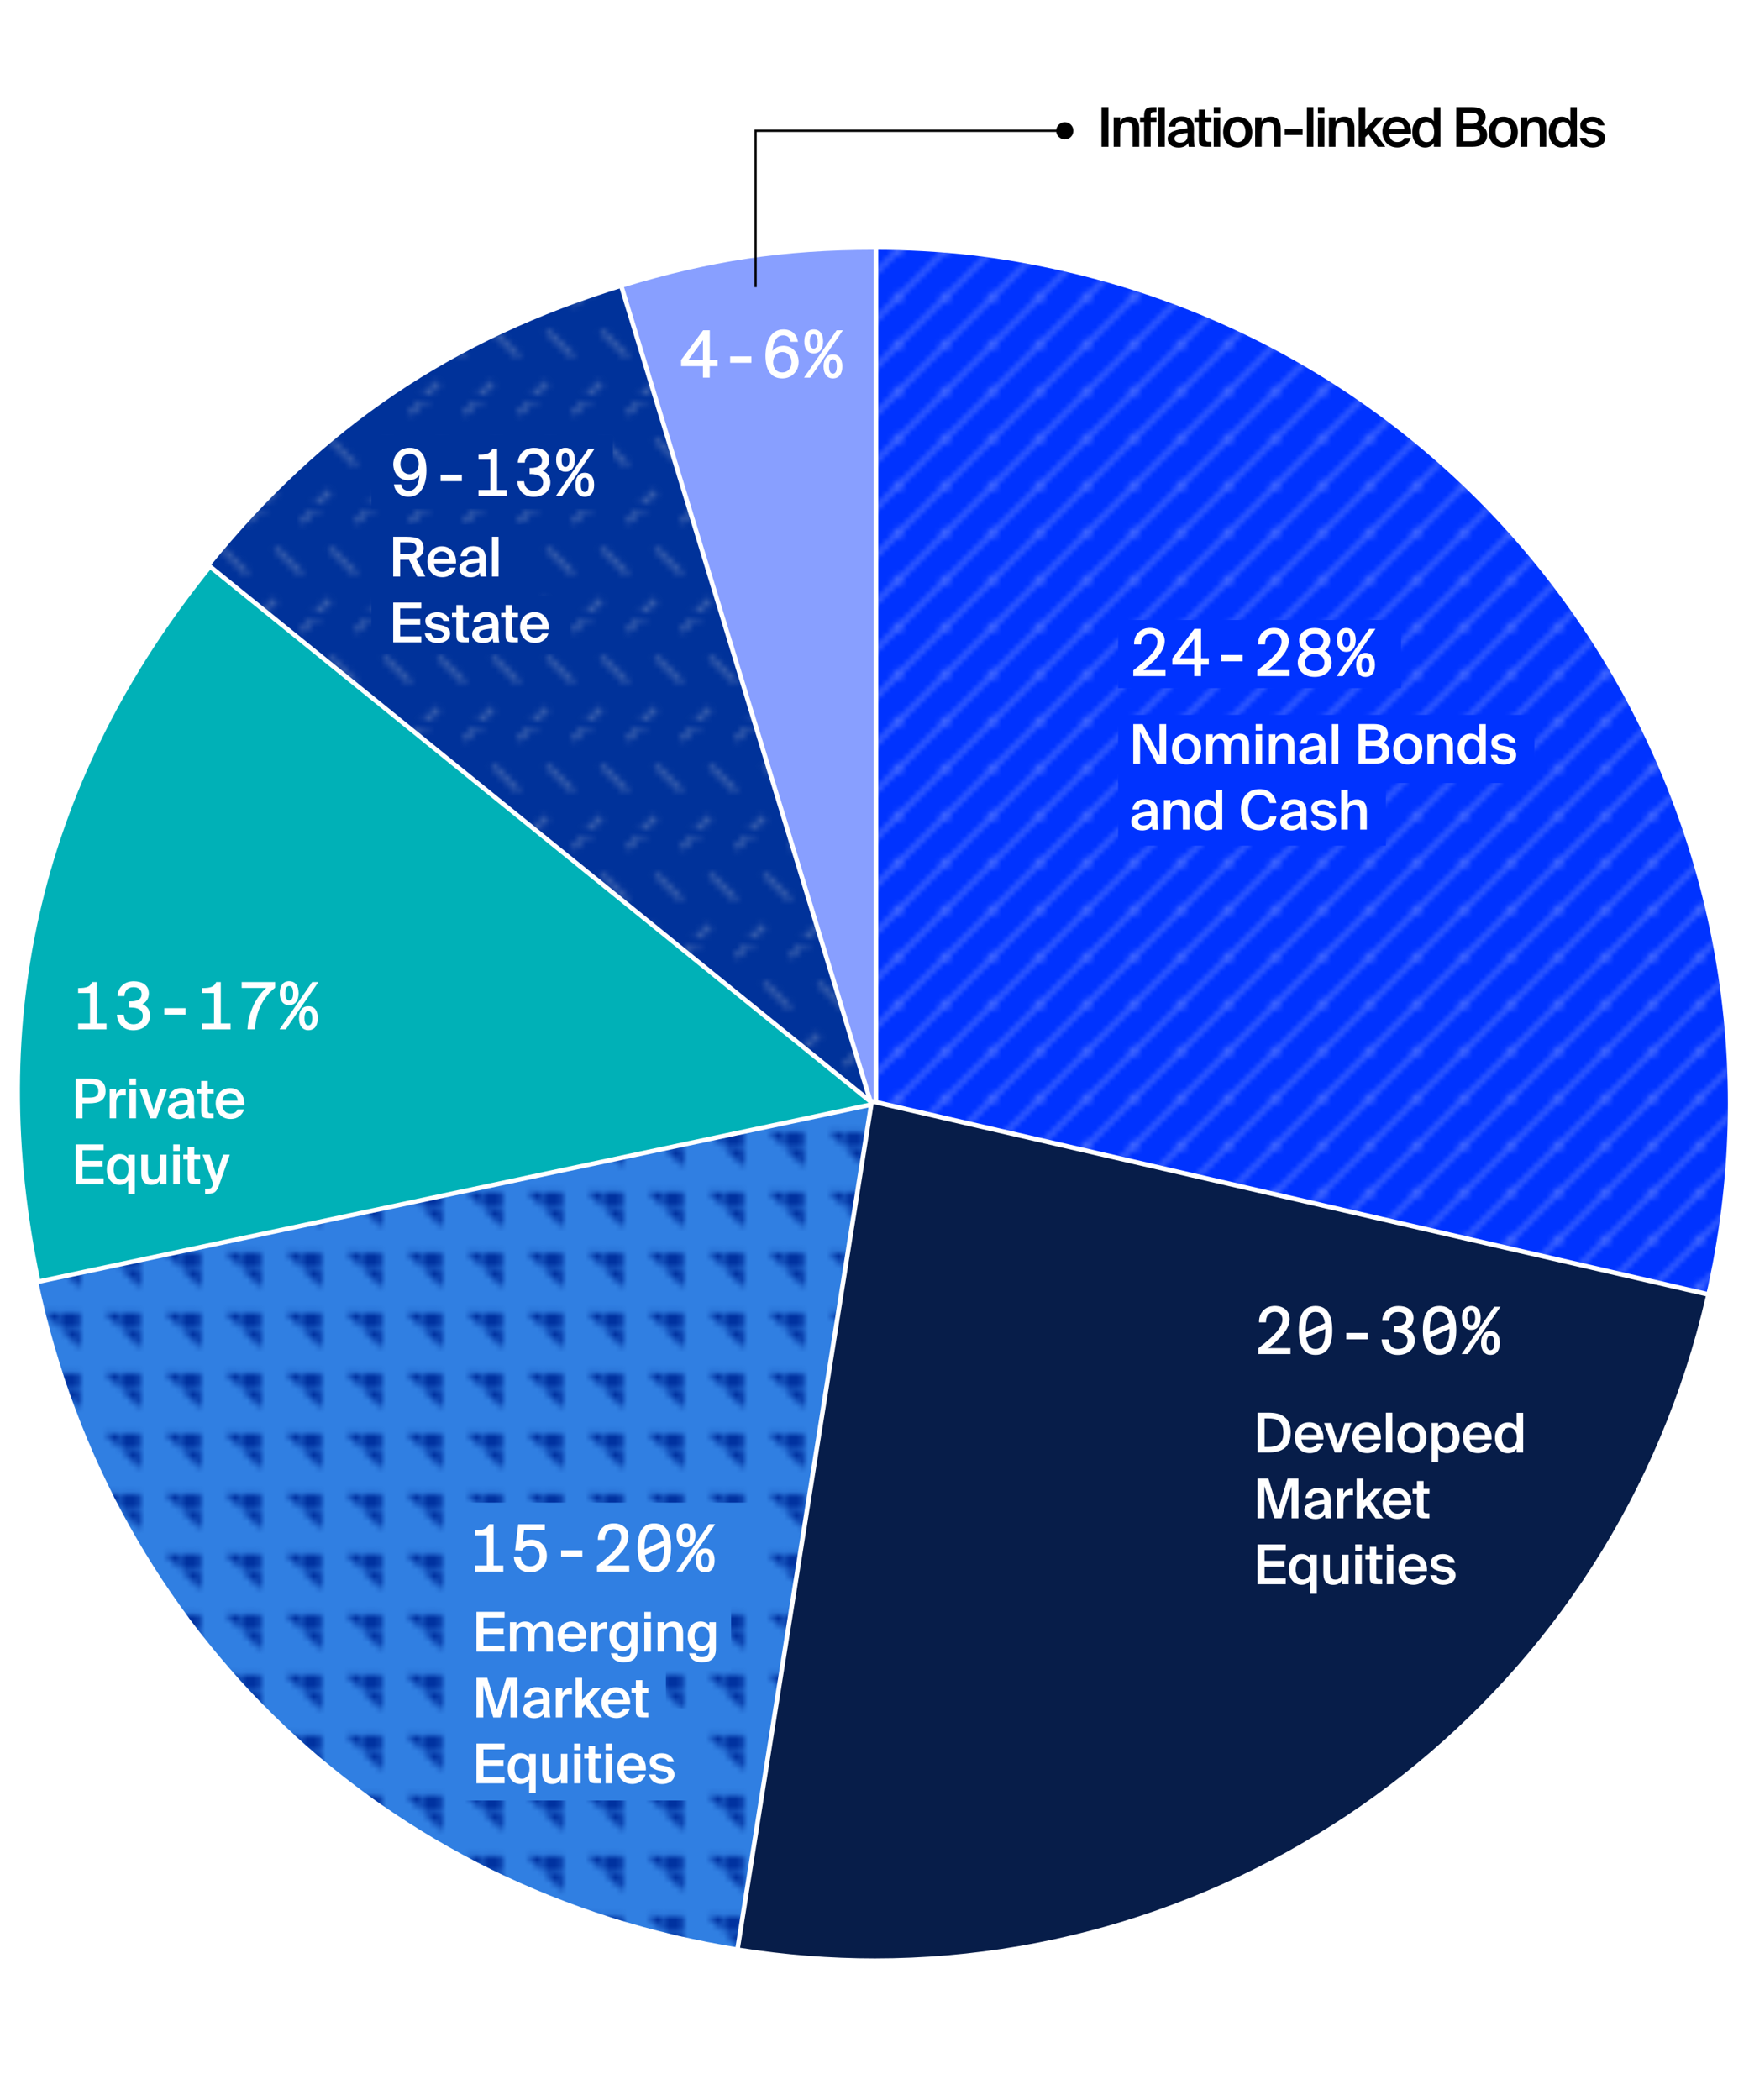 <?xml version="1.0" encoding="utf-8"?>
<!-- Generator: Adobe Illustrator 27.6.1, SVG Export Plug-In . SVG Version: 6.00 Build 0)  -->
<svg version="1.1" id="Layer_1" xmlns="http://www.w3.org/2000/svg" xmlns:xlink="http://www.w3.org/1999/xlink" x="0px" y="0px"
	 viewBox="0 0 334 401" style="enable-background:new 0 0 334 401;" xml:space="preserve">
<style type="text/css">
	.st0{fill:none;}
	.st1{fill:#0032A0;}
	.st2{fill:#FFFFFF;stroke:#FFFFFF;stroke-width:0.5;stroke-miterlimit:10;}
	.st3{fill:#E0E1E2;}
	.st4{fill:#307FE2;}
	.st5{fill:url(#SVGID_1_);}
	.st6{fill:#4ABFC7;}
	.st7{fill:#00329A;}
	.st8{fill:#FFFFFF;}
	.st9{fill:#0033FF;}
	.st10{opacity:0.5;}
	.st11{fill:url(#SVGID_00000003067607507661869520000017970594149463747751_);}
	.st12{fill:#00B1B7;stroke:#FFFFFF;stroke-width:0.873;stroke-miterlimit:10;enable-background:new    ;}
	.st13{fill:url(#SVGID_00000075147754349617757560000005541814507939327892_);}
	.st14{fill:#889FFF;}
	.st15{fill:#071D49;}
	.st16{fill:#FFFFFF;stroke:#FFFFFF;stroke-width:0.175;stroke-miterlimit:10;}
	.st17{enable-background:new    ;}
	.st18{fill:none;stroke:#000000;stroke-width:0.436;stroke-miterlimit:10;}
	.st19{fill:#00329A;enable-background:new    ;}
</style>
<pattern  y="623.8" width="9.64" height="9.64" patternUnits="userSpaceOnUse" id="VK11_6" viewBox="0 -9.64 9.64 9.64" style="overflow:visible;">
	<g>
		<rect y="-9.64" class="st0" width="9.64" height="9.64"/>
		<polygon class="st1" points="6.88,-2.76 9.64,0 9.64,-2.76 		"/>
		<rect x="0" y="-2.76" class="st1" width="2.76" height="2.76"/>
		<polygon class="st1" points="2.76,-6.88 2.76,-9.64 0,-9.64 		"/>
	</g>
</pattern>
<pattern  y="623.8" width="8.5" height="8.5" patternUnits="userSpaceOnUse" id="VQ25_4" viewBox="8.75 -17.26 8.5 8.5" style="overflow:visible;">
	<g>
		<rect x="8.75" y="-17.26" class="st0" width="8.5" height="8.5"/>
		<g>
			<polygon class="st2" points="25.76,-8.75 25.59,-8.75 21.42,-4.59 17.26,-0.43 17.26,-0.25 17.44,-0.25 21.6,-4.41 25.76,-8.58 
							"/>
			<polygon class="st2" points="17.26,-8.75 17.26,-8.58 17.44,-8.75 			"/>
		</g>
		<g>
			<polygon class="st2" points="17.26,-8.75 17.08,-8.75 12.92,-4.59 8.75,-0.43 8.76,-0.25 8.93,-0.25 13.1,-4.41 17.26,-8.58 			
				"/>
			<polygon class="st2" points="8.76,-8.75 8.75,-8.58 8.93,-8.75 			"/>
		</g>
		<g>
			<polygon class="st2" points="8.75,-8.75 8.58,-8.75 4.41,-4.59 0.25,-0.43 0.25,-0.25 0.43,-0.25 4.59,-4.41 8.75,-8.58 			"/>
		</g>
		<g>
			<polygon class="st2" points="25.76,-17.26 25.59,-17.26 21.42,-13.09 17.26,-8.93 17.26,-8.75 17.44,-8.75 21.6,-12.92 
				25.76,-17.08 			"/>
			<polygon class="st2" points="17.26,-17.26 17.26,-17.08 17.44,-17.26 			"/>
		</g>
		<g>
			<polygon class="st2" points="17.08,-8.75 17.26,-8.75 17.26,-8.93 			"/>
			<polygon class="st2" points="17.26,-17.26 17.08,-17.26 12.92,-13.09 8.75,-8.93 8.76,-8.75 8.93,-8.75 13.1,-12.92 
				17.26,-17.08 			"/>
			<polygon class="st2" points="8.76,-17.26 8.75,-17.08 8.93,-17.26 			"/>
		</g>
		<g>
			<polygon class="st2" points="8.58,-8.75 8.75,-8.75 8.75,-8.93 			"/>
			<polygon class="st2" points="8.75,-17.26 8.58,-17.26 4.41,-13.09 0.25,-8.93 0.25,-8.75 0.43,-8.75 4.59,-12.92 8.75,-17.08 			
				"/>
		</g>
		<g>
			<polygon class="st2" points="25.76,-25.76 25.59,-25.76 21.42,-21.6 17.26,-17.43 17.26,-17.26 17.44,-17.26 21.6,-21.42 
				25.76,-25.59 			"/>
		</g>
		<g>
			<polygon class="st2" points="17.08,-17.26 17.26,-17.26 17.26,-17.43 			"/>
			<polygon class="st2" points="17.26,-25.76 17.08,-25.76 12.92,-21.6 8.75,-17.43 8.76,-17.26 8.93,-17.26 13.1,-21.42 
				17.26,-25.59 			"/>
		</g>
		<g>
			<polygon class="st2" points="8.58,-17.26 8.75,-17.26 8.75,-17.43 			"/>
			<polygon class="st2" points="8.75,-25.76 8.58,-25.76 4.41,-21.6 0.25,-17.43 0.25,-17.26 0.43,-17.26 4.59,-21.42 8.75,-25.59 
							"/>
		</g>
	</g>
</pattern>
<pattern  y="623.8" width="8.5" height="17.01" patternUnits="userSpaceOnUse" id="VQ56_7" viewBox="0 -17.01 8.5 17.01" style="overflow:visible;">
	<g>
		<rect x="0" y="-17.01" class="st0" width="8.5" height="17.01"/>
		<polygon class="st3" points="8.5,0 8.5,-0.71 7.8,0 		"/>
		<polygon class="st3" points="0,-0.71 0,0 0.71,0 2.48,-1.77 1.77,-2.48 		"/>
		<polygon class="st3" points="7.8,-17.01 6.02,-15.24 6.73,-14.53 8.5,-16.3 8.5,-17.01 		"/>
		<polygon class="st3" points="0,-17.01 0,-16.3 0.71,-17.01 		"/>
		<rect x="3.75" y="-11.51" transform="matrix(0.707 -0.707 0.707 0.707 7.259 0.516)" class="st3" width="1" height="6.01"/>
	</g>
</pattern>
<g>
	<g>
		<path class="st4" d="M166.84,210.79L7.31,244.7c14.25,67.05,66.31,116.45,134.01,127.17L166.84,210.79z"/>
		<pattern  id="SVGID_1_" xlink:href="#VK11_6" patternTransform="matrix(1.152 0 0 1.152 1118.001 1401.855)">
		</pattern>
		<path class="st5" d="M166.84,210.79L7.31,244.7c14.25,67.05,66.31,116.45,134.01,127.17L166.84,210.79z"/>
		<path class="st6" d="M166.84,210.79V47.7c-17.11,0-31.32,2.12-47.68,7.13L166.84,210.79z"/>
		<g>
			<path class="st7" d="M39.48,108.21l0.27-0.34c21.47-26.51,46.66-43.5,79.27-53.47l0.42-0.13l48.23,157.75L39.48,108.21z"/>
			<path class="st8" d="M119.16,54.82l47.68,155.97L40.09,108.15C61.63,81.55,86.43,64.83,119.16,54.82 M119.74,53.73l-0.83,0.26
				c-32.71,10-57.96,27.04-79.49,53.61l-0.55,0.68l0.68,0.55l126.75,102.64l2.22,1.8l-0.83-2.73L119.99,54.57L119.74,53.73
				L119.74,53.73z"/>
		</g>
		<g>
			<path class="st9" d="M166.4,211.13V47.26h0.44c12.88,0,24.23,1.29,36.79,4.19c87.86,20.28,142.83,108.26,122.55,196.12l-0.1,0.43
				L166.4,211.13z"/>
			<path class="st8" d="M166.84,47.7c12.79,0,24.23,1.3,36.69,4.18c87.76,20.26,142.49,107.83,122.22,195.6l-158.91-36.69V47.7
				 M166.84,46.82h-0.87v0.87v163.09v0.69l0.68,0.16l158.91,36.69l0.85,0.2l0.2-0.85c9.85-42.67,2.5-86.63-20.71-123.77
				S246.4,60.88,203.72,51.03C191.14,48.12,179.76,46.82,166.84,46.82L166.84,46.82z"/>
		</g>
		<g class="st10">
			
				<pattern  id="SVGID_00000116935835326495715510000007320950655862433200_" xlink:href="#VQ25_4" patternTransform="matrix(1 0 0 1 -197.231 -71.8)"  class="st10">
			</pattern>
			<path style="fill:url(#SVGID_00000116935835326495715510000007320950655862433200_);" d="M166.84,210.79l158.91,36.69
				c20.26-87.76-34.46-175.34-122.22-195.6c-12.46-2.88-23.9-4.18-36.69-4.18V210.79z"/>
		</g>
		<path class="st12" d="M166.84,210.79L40.09,108.15C7.73,148.12-3.38,194.39,7.31,244.7L166.84,210.79z"/>
		<g class="st10">
			
				<pattern  id="SVGID_00000148639230434157964010000006701908346597264268_" xlink:href="#VQ56_7" patternTransform="matrix(1.152 0 0 1.152 1097.393 1348.618)"  class="st10">
			</pattern>
			<path style="fill:url(#SVGID_00000148639230434157964010000006701908346597264268_);" d="M166.84,210.79L119.16,54.82
				c-32.73,10.01-57.52,26.73-79.06,53.33L166.84,210.79z"/>
		</g>
		<g>
			<path class="st14" d="M118.61,54.53l0.42-0.13c16.38-5.01,30.68-7.15,47.81-7.15h0.44v166.45L118.61,54.53z"/>
			<path class="st8" d="M166.84,47.7v163.09L119.16,54.82C135.52,49.82,149.73,47.7,166.84,47.7 M167.71,46.82h-0.87
				c-17.18,0-31.51,2.14-47.94,7.16l-0.83,0.26l0.26,0.83l47.68,155.97l1.71,5.59v-5.84V47.7V46.82L167.71,46.82z"/>
		</g>
		<g>
			<path class="st15" d="M167.07,374.34c-8.59,0-17.27-0.69-25.81-2.04l-0.43-0.07l25.65-161.98l159.79,36.89l-0.1,0.43
				c-8.34,36.15-28.93,68.68-57.96,91.59C239.48,361.85,203.56,374.34,167.07,374.34C167.07,374.34,167.07,374.34,167.07,374.34z"/>
			<path class="st8" d="M166.84,210.79l158.91,36.69C308.43,322.5,241.81,373.9,167.07,373.9c-8.49,0-17.1-0.66-25.74-2.03
				L166.84,210.79 M166.12,209.73l-0.15,0.92l-25.51,161.08l-0.14,0.86l0.86,0.14c8.56,1.36,17.27,2.04,25.88,2.04
				c36.58,0,72.6-12.53,101.42-35.27c14.34-11.32,26.59-24.83,36.41-40.16c10.14-15.82,17.44-33.21,21.71-51.68l0.2-0.85l-0.85-0.2
				l-158.91-36.69L166.12,209.73L166.12,209.73z"/>
		</g>
	</g>
	<g>
		<path class="st16" d="M246.19,251.8c0,2.05-1.98,3.86-4.24,5.67h4.4v0.97h-5.98v-0.97c2.97-2.31,4.62-3.97,4.62-5.53
			c0-0.92-0.53-1.58-1.53-1.58c-0.92,0-1.76,0.56-1.79,2.02h-1.15c-0.02-1.69,1.15-2.97,2.95-2.97
			C245.03,249.42,246.19,250.3,246.19,251.8z"/>
		<path class="st16" d="M248.13,253.97c0-2.75,0.86-4.55,3.09-4.55c2.24,0,3.11,1.8,3.11,4.55c0,2.75-0.87,4.63-3.11,4.63
			C248.99,258.6,248.13,256.72,248.13,253.97z M249.28,254.42l3.83-1.75c-0.2-1.54-0.82-2.3-1.88-2.3c-1.33,0-1.96,1.17-1.96,3.59
			C249.27,254.13,249.27,254.27,249.28,254.42z M253.19,253.97c0-0.13,0-0.26-0.01-0.39l-3.83,1.77c0.21,1.52,0.82,2.29,1.87,2.29
			C252.56,257.64,253.19,256.39,253.19,253.97z"/>
		<path class="st16" d="M257.19,255.62v-1.05h3.89v1.05H257.19z"/>
		<path class="st16" d="M268.88,255.96c0-1.25-1.06-1.7-2.42-1.7h-0.17v-0.99h0.13c1.45,0,2.24-0.48,2.24-1.5
			c0-0.89-0.73-1.39-1.64-1.39c-1.12,0-1.74,0.72-1.82,1.71h-1.15c0.12-1.56,1.27-2.66,3.01-2.66c1.43,0,2.8,0.62,2.8,2.24
			c0,0.9-0.49,1.69-1.38,2.05c1.25,0.43,1.6,1.33,1.6,2.24c0,1.76-1.54,2.65-3.11,2.65c-1.97,0-2.93-1.36-3.04-2.8h1.14
			c0.12,1.08,0.73,1.83,1.92,1.83C268.11,257.64,268.88,257.01,268.88,255.96z"/>
		<path class="st16" d="M271.81,253.97c0-2.75,0.86-4.55,3.09-4.55c2.24,0,3.11,1.8,3.11,4.55c0,2.75-0.87,4.63-3.11,4.63
			C272.67,258.6,271.81,256.72,271.81,253.97z M272.96,254.42l3.83-1.75c-0.2-1.54-0.82-2.3-1.88-2.3c-1.33,0-1.96,1.17-1.96,3.59
			C272.95,254.13,272.95,254.27,272.96,254.42z M276.88,253.97c0-0.13,0-0.26-0.01-0.39l-3.83,1.77c0.21,1.52,0.82,2.29,1.87,2.29
			C276.24,257.64,276.88,256.39,276.88,253.97z"/>
		<path class="st16" d="M279.26,251.62c0-1.33,0.56-2.2,1.7-2.2c1.15,0,1.71,0.87,1.71,2.2c0,1.31-0.56,2.2-1.71,2.2
			C279.82,253.82,279.26,252.93,279.26,251.62z M279.28,258.44l6.11-8.86h0.98l-6.13,8.86H279.28z M281.8,251.62
			c0-0.97-0.31-1.46-0.84-1.46c-0.55,0-0.83,0.49-0.83,1.46c0,0.94,0.28,1.45,0.83,1.45C281.49,253.07,281.8,252.56,281.8,251.62z
			 M282.92,256.39c0-1.33,0.56-2.2,1.71-2.2c1.14,0,1.7,0.87,1.7,2.2c0,1.32-0.56,2.21-1.7,2.21
			C283.49,258.6,282.92,257.71,282.92,256.39z M285.47,256.39c0-0.95-0.29-1.44-0.83-1.44c-0.56,0-0.84,0.49-0.84,1.44
			c0,0.95,0.28,1.47,0.84,1.47C285.17,257.86,285.47,257.34,285.47,256.39z"/>
	</g>
	<g>
		<path class="st16" d="M18.39,187.58v7.9h1.86v0.97h-5.24v-0.97h2.26v-5.97h-2.26v-0.77c1.48-0.04,2.2-0.2,2.65-1.16H18.39z"/>
		<path class="st16" d="M27.36,193.96c0-1.25-1.06-1.7-2.42-1.7h-0.17v-0.99h0.13c1.46,0,2.24-0.48,2.24-1.5
			c0-0.89-0.73-1.39-1.64-1.39c-1.12,0-1.74,0.72-1.82,1.71h-1.15c0.12-1.56,1.27-2.66,3.01-2.66c1.43,0,2.8,0.62,2.8,2.24
			c0,0.9-0.49,1.69-1.38,2.05c1.25,0.43,1.6,1.33,1.6,2.24c0,1.76-1.54,2.65-3.1,2.65c-1.97,0-2.93-1.36-3.04-2.8h1.14
			c0.12,1.08,0.73,1.83,1.92,1.83C26.59,195.63,27.36,195.01,27.36,193.96z"/>
		<path class="st16" d="M31.46,193.62v-1.05h3.89v1.05H31.46z"/>
		<path class="st16" d="M42.08,187.58v7.9h1.86v0.97h-5.24v-0.97h2.26v-5.97h-2.26v-0.77c1.48-0.04,2.2-0.2,2.65-1.16H42.08z"/>
		<path class="st16" d="M46.24,187.58h6.22v0.95c-2.26,1.74-3.74,4.66-3.83,7.91h-1.28c0.2-3.18,1.64-6.19,3.74-7.91h-4.85V187.58z"
			/>
		<path class="st16" d="M53.52,189.62c0-1.33,0.56-2.2,1.7-2.2c1.15,0,1.71,0.87,1.71,2.2c0,1.31-0.56,2.2-1.71,2.2
			C54.09,191.82,53.52,190.93,53.52,189.62z M53.55,196.44l6.11-8.86h0.98l-6.12,8.86H53.55z M56.07,189.62
			c0-0.97-0.31-1.46-0.84-1.46c-0.55,0-0.83,0.49-0.83,1.46c0,0.94,0.28,1.46,0.83,1.46C55.76,191.07,56.07,190.56,56.07,189.62z
			 M57.19,194.39c0-1.33,0.56-2.2,1.71-2.2c1.14,0,1.7,0.87,1.7,2.2c0,1.32-0.56,2.21-1.7,2.21
			C57.75,196.6,57.19,195.71,57.19,194.39z M59.73,194.39c0-0.95-0.29-1.44-0.83-1.44c-0.56,0-0.84,0.49-0.84,1.44
			c0,0.95,0.28,1.47,0.84,1.47C59.44,195.85,59.73,195.34,59.73,194.39z"/>
	</g>
	<g>
		<path class="st16" d="M136.93,69.82h-1.48v2.19h-1.12v-2.19h-4.18v-1.05l4.17-5.62h1.14v5.62h1.48V69.82z M131.32,68.77h3.01
			v-4.11L131.32,68.77z"/>
		<path class="st16" d="M139.52,69.18v-1.05h3.89v1.05H139.52z"/>
		<path class="st16" d="M147.43,67.32c0.38-0.68,1.1-1.21,2.22-1.21c1.56,0,2.78,1.25,2.78,3.01c0,1.63-1.22,3.04-3.03,3.04
			c-2.1,0-3.13-1.55-3.13-4.24c0-2.49,0.92-4.94,3.35-4.94c1.65,0,2.49,1.09,2.67,2.19h-1.21c-0.13-0.78-0.71-1.23-1.52-1.23
			C148.2,63.94,147.48,65.31,147.43,67.32z M149.39,71.2c1.08,0,1.85-0.83,1.85-2.03c0-1.19-0.76-2.05-1.83-2.05
			c-1.1,0-1.85,0.87-1.85,2.05C147.56,70.38,148.28,71.2,149.39,71.2z"/>
		<path class="st16" d="M153.69,65.18c0-1.33,0.56-2.2,1.7-2.2c1.15,0,1.71,0.87,1.71,2.2c0,1.31-0.56,2.2-1.71,2.2
			C154.25,67.38,153.69,66.49,153.69,65.18z M153.71,72.01l6.11-8.86h0.98l-6.12,8.86H153.71z M156.23,65.18
			c0-0.97-0.31-1.45-0.84-1.45c-0.55,0-0.83,0.49-0.83,1.45c0,0.94,0.28,1.46,0.83,1.46C155.93,66.64,156.23,66.13,156.23,65.18z
			 M157.36,69.95c0-1.33,0.56-2.2,1.71-2.2c1.14,0,1.7,0.87,1.7,2.2c0,1.32-0.56,2.21-1.7,2.21
			C157.92,72.16,157.36,71.27,157.36,69.95z M159.9,69.95c0-0.95-0.29-1.44-0.83-1.44c-0.56,0-0.84,0.49-0.84,1.44
			s0.28,1.47,0.84,1.47C159.61,71.42,159.9,70.91,159.9,69.95z"/>
	</g>
	<g class="st17">
		<path class="st8" d="M20.16,208.31c0,1.92-1.41,2.34-3.21,2.34h-1.19v2.87h-1.33v-7.59h2.5C18.6,205.92,20.16,206.19,20.16,208.31
			z M15.76,209.55h1.24c1.01,0,1.78-0.15,1.78-1.24c0-1.24-0.91-1.33-1.84-1.33h-1.17V209.55z"/>
		<path class="st8" d="M23.43,209.11c-0.79,0-1.24,0.31-1.24,1.45v2.95h-1.25v-5.64h1.23v1.01c0.3-0.63,0.85-1.01,1.53-1.02
			c0.09,0,0.23,0.01,0.32,0.02v1.26C23.82,209.12,23.62,209.11,23.43,209.11z"/>
		<path class="st8" d="M25.98,207.18h-1.25v-1.26h1.25V207.18z M25.98,213.51h-1.25v-5.64h1.25V213.51z"/>
		<path class="st8" d="M30.6,207.88h1.3l-2.03,5.64h-1.17l-2.05-5.64h1.37l1.3,4.02L30.6,207.88z"/>
		<path class="st8" d="M35.82,209.99v-0.1c0-0.96-0.56-1.26-1.17-1.26c-0.63,0-1.1,0.34-1.13,1.02h-1.23
			c0.08-1.15,1.04-1.94,2.4-1.94c1.35,0,2.41,0.62,2.38,2.42c0,0.28-0.02,0.94-0.02,1.46c0,0.71,0.06,1.46,0.17,1.93h-1.14
			c-0.04-0.24-0.08-0.38-0.1-0.76c-0.36,0.61-1.03,0.9-1.85,0.9c-1.23,0-2.08-0.66-2.08-1.69C32.03,210.56,33.76,210.2,35.82,209.99
			z M33.35,211.93c0,0.49,0.41,0.79,1.04,0.79c0.92,0,1.47-0.47,1.47-1.42v-0.43C34.07,211.03,33.35,211.28,33.35,211.93z"/>
		<path class="st8" d="M39.67,206.39v1.49h1.13v0.9h-1.13v3.07c0,0.58,0.14,0.71,0.67,0.71h0.45v0.95h-0.92
			c-1.2,0-1.45-0.32-1.45-1.48v-3.26h-0.84v-0.9h0.84v-1.49H39.67z"/>
		<path class="st8" d="M43.99,212.61c0.65,0,1.16-0.26,1.38-0.79h1.23c-0.26,0.9-1.1,1.82-2.56,1.82c-1.81,0-2.85-1.38-2.85-3
			c0-1.7,1.16-2.9,2.77-2.9c1.73,0,2.81,1.4,2.7,3.3h-4.2C42.55,212.1,43.28,212.61,43.99,212.61z M45.4,210.14
			c-0.03-0.88-0.7-1.41-1.44-1.41c-0.59,0-1.39,0.35-1.5,1.41H45.4z"/>
		<path class="st8" d="M19.8,218.49v1.11h-4.04v2.03h3.82v1.1h-3.82v2.23h4.04v1.12h-5.37v-7.59H19.8z"/>
		<path class="st8" d="M25.74,220.45v7.47H24.5v-2.58c-0.34,0.56-0.92,0.88-1.68,0.88c-1.37,0-2.42-1.14-2.42-2.95
			c0-1.8,1.05-2.94,2.42-2.94c0.75,0,1.34,0.32,1.68,0.88v-0.75H25.74z M21.7,223.26c0,1.19,0.52,1.94,1.39,1.94
			c0.82,0,1.46-0.64,1.46-1.94s-0.64-1.93-1.46-1.93C22.22,221.34,21.7,222.08,21.7,223.26z"/>
		<path class="st8" d="M28.88,226.22c-1.34,0-1.89-0.88-1.89-2.22v-3.55h1.25v3.25c0,0.76,0.1,1.51,1.04,1.51s1.27-0.73,1.27-1.75
			v-3.01h1.25v5.64h-1.25v-0.78C30.22,225.89,29.64,226.22,28.88,226.22z"/>
		<path class="st8" d="M34.33,219.75h-1.25v-1.26h1.25V219.75z M34.33,226.08h-1.25v-5.64h1.25V226.08z"/>
		<path class="st8" d="M37.1,218.96v1.49h1.13v0.9H37.1v3.07c0,0.58,0.14,0.71,0.67,0.71h0.45v0.95h-0.92
			c-1.2,0-1.45-0.32-1.45-1.48v-3.26h-0.84v-0.9h0.84v-1.49H37.1z"/>
		<path class="st8" d="M39.17,226.96h0.47c0.54,0,0.78-0.04,1.03-0.78l0.06-0.14l-2.04-5.6h1.36l1.28,4.04l1.28-4.04h1.28
			l-1.98,5.63c-0.52,1.46-0.9,1.84-2.17,1.84h-0.57V226.96z"/>
	</g>
	<g class="st17">
		<path class="st8" d="M246.48,273.51c0,2.96-1.83,3.8-4.24,3.8h-2.07v-7.6h2.07C244.64,269.72,246.48,270.54,246.48,273.51z
			 M241.49,270.79v5.46h0.68c1.46,0,2.92-0.32,2.92-2.73c0-2.4-1.47-2.72-2.92-2.72H241.49z"/>
		<path class="st8" d="M250.06,276.41c0.65,0,1.16-0.26,1.38-0.79h1.23c-0.26,0.9-1.1,1.82-2.56,1.82c-1.81,0-2.85-1.38-2.85-3
			c0-1.7,1.16-2.9,2.77-2.9c1.73,0,2.81,1.4,2.7,3.3h-4.2C248.61,275.9,249.35,276.41,250.06,276.41z M251.46,273.94
			c-0.03-0.88-0.7-1.41-1.44-1.41c-0.59,0-1.39,0.35-1.5,1.41H251.46z"/>
		<path class="st8" d="M256.81,271.68h1.3l-2.03,5.64h-1.17l-2.05-5.64h1.37l1.3,4.02L256.81,271.68z"/>
		<path class="st8" d="M261.03,276.41c0.65,0,1.16-0.26,1.38-0.79h1.23c-0.26,0.9-1.1,1.82-2.56,1.82c-1.81,0-2.85-1.38-2.85-3
			c0-1.7,1.16-2.9,2.77-2.9c1.73,0,2.81,1.4,2.7,3.3h-4.2C259.58,275.9,260.32,276.41,261.03,276.41z M262.43,273.94
			c-0.03-0.88-0.7-1.41-1.43-1.41c-0.59,0-1.39,0.35-1.5,1.41H262.43z"/>
		<path class="st8" d="M264.65,277.31v-7.6h1.25v7.6H264.65z"/>
		<path class="st8" d="M269.64,277.45c-1.37,0-2.78-0.91-2.78-2.94c0-2.03,1.4-2.95,2.78-2.95c1.37,0,2.78,0.92,2.78,2.95
			C272.42,276.54,271.02,277.45,269.64,277.45z M271.13,274.5c0-1.3-0.7-1.94-1.49-1.94c-0.79,0-1.49,0.64-1.49,1.94
			c0,1.3,0.7,1.93,1.49,1.93C270.43,276.43,271.13,275.8,271.13,274.5z"/>
		<path class="st8" d="M274.64,272.43c0.34-0.56,0.92-0.88,1.68-0.88c1.37,0,2.42,1.14,2.42,2.94c0,1.81-1.05,2.95-2.42,2.95
			c-0.75,0-1.34-0.32-1.68-0.88v2.58h-1.25v-7.47h1.25V272.43z M277.44,274.49c0-1.18-0.52-1.93-1.39-1.93
			c-0.82,0-1.46,0.63-1.46,1.93s0.64,1.94,1.46,1.94C276.91,276.43,277.44,275.69,277.44,274.49z"/>
		<path class="st8" d="M282.18,276.41c0.65,0,1.16-0.26,1.38-0.79h1.23c-0.26,0.9-1.1,1.82-2.56,1.82c-1.81,0-2.85-1.38-2.85-3
			c0-1.7,1.16-2.9,2.77-2.9c1.73,0,2.81,1.4,2.7,3.3h-4.2C280.73,275.9,281.46,276.41,282.18,276.41z M283.58,273.94
			c-0.03-0.88-0.7-1.41-1.44-1.41c-0.59,0-1.39,0.35-1.5,1.41H283.58z"/>
		<path class="st8" d="M290.87,269.72v7.6h-1.25v-0.74c-0.34,0.56-0.92,0.88-1.68,0.88c-1.33,0-2.45-1.14-2.45-2.95
			c0-1.8,1.12-2.94,2.45-2.94c0.75,0,1.34,0.32,1.68,0.88v-2.71H290.87z M286.79,274.49c0,1.19,0.6,1.94,1.42,1.94
			c0.82,0,1.46-0.64,1.46-1.94s-0.64-1.93-1.46-1.93C287.39,272.57,286.79,273.31,286.79,274.49z"/>
		<path class="st8" d="M241.46,283.73v6.15h-1.3v-7.59h2.06l1.84,6.06l1.83-6.06h2.06v7.59h-1.3v-6.15l-1.93,6.15h-1.35
			L241.46,283.73z"/>
		<path class="st8" d="M252.86,286.36v-0.11c0-0.96-0.56-1.26-1.17-1.26c-0.63,0-1.1,0.34-1.13,1.02h-1.23
			c0.08-1.15,1.04-1.94,2.4-1.94c1.35,0,2.41,0.62,2.38,2.42c0,0.28-0.02,0.94-0.02,1.46c0,0.71,0.06,1.46,0.17,1.93h-1.14
			c-0.04-0.24-0.08-0.38-0.1-0.76c-0.36,0.61-1.03,0.9-1.85,0.9c-1.23,0-2.08-0.66-2.08-1.69
			C249.06,286.93,250.79,286.57,252.86,286.36z M250.38,288.3c0,0.49,0.41,0.79,1.04,0.79c0.92,0,1.47-0.47,1.47-1.42v-0.43
			C251.11,287.4,250.38,287.65,250.38,288.3z"/>
		<path class="st8" d="M257.79,285.48c-0.79,0-1.24,0.31-1.24,1.45v2.95h-1.25v-5.64h1.23v1.01c0.3-0.63,0.85-1.01,1.53-1.02
			c0.09,0,0.23,0.01,0.32,0.02v1.26C258.18,285.49,257.98,285.48,257.79,285.48z"/>
		<path class="st8" d="M260.34,286.51l2.08-2.26h1.5l-2.16,2.32l2.4,3.32h-1.46l-1.77-2.44l-0.6,0.64v1.8h-1.25v-7.59h1.25V286.51z"
			/>
		<path class="st8" d="M266.84,288.98c0.65,0,1.16-0.26,1.38-0.79h1.23c-0.26,0.9-1.1,1.82-2.56,1.82c-1.81,0-2.85-1.38-2.85-3
			c0-1.7,1.16-2.9,2.77-2.9c1.73,0,2.81,1.4,2.7,3.3h-4.2C265.39,288.47,266.13,288.98,266.84,288.98z M268.24,286.51
			c-0.03-0.88-0.7-1.41-1.43-1.41c-0.59,0-1.39,0.35-1.5,1.41H268.24z"/>
		<path class="st8" d="M271.85,282.76v1.49h1.13v0.9h-1.13v3.07c0,0.58,0.14,0.71,0.67,0.71h0.45v0.95h-0.92
			c-1.21,0-1.45-0.32-1.45-1.48v-3.26h-0.84v-0.9h0.84v-1.49H271.85z"/>
		<path class="st8" d="M245.53,294.85v1.11h-4.04V298h3.82v1.1h-3.82v2.23h4.04v1.12h-5.37v-7.59H245.53z"/>
		<path class="st8" d="M251.47,296.81v7.47h-1.25v-2.58c-0.34,0.56-0.92,0.88-1.68,0.88c-1.37,0-2.42-1.14-2.42-2.95
			c0-1.8,1.05-2.94,2.42-2.94c0.75,0,1.34,0.32,1.68,0.88v-0.75H251.47z M247.43,299.63c0,1.19,0.52,1.94,1.39,1.94
			c0.82,0,1.46-0.64,1.46-1.94s-0.64-1.93-1.46-1.93C247.95,297.7,247.43,298.45,247.43,299.63z"/>
		<path class="st8" d="M254.61,302.59c-1.34,0-1.89-0.88-1.89-2.22v-3.55h1.25v3.25c0,0.76,0.1,1.51,1.04,1.51
			c0.93,0,1.27-0.73,1.27-1.75v-3.01h1.25v5.64h-1.25v-0.78C255.95,302.26,255.38,302.59,254.61,302.59z"/>
		<path class="st8" d="M260.06,296.11h-1.25v-1.26h1.25V296.11z M260.06,302.45h-1.25v-5.64h1.25V302.45z"/>
		<path class="st8" d="M262.83,295.33v1.49h1.13v0.9h-1.13v3.07c0,0.58,0.14,0.71,0.67,0.71h0.45v0.95h-0.92
			c-1.21,0-1.45-0.32-1.45-1.48v-3.26h-0.84v-0.9h0.84v-1.49H262.83z"/>
		<path class="st8" d="M266.08,296.11h-1.25v-1.26h1.25V296.11z M266.08,302.45h-1.25v-5.64h1.25V302.45z"/>
		<path class="st8" d="M269.84,301.55c0.65,0,1.16-0.26,1.38-0.79h1.23c-0.26,0.9-1.1,1.82-2.56,1.82c-1.81,0-2.85-1.38-2.85-3
			c0-1.7,1.16-2.9,2.77-2.9c1.73,0,2.81,1.4,2.7,3.3h-4.2C268.39,301.04,269.13,301.55,269.84,301.55z M271.24,299.08
			c-0.03-0.88-0.7-1.41-1.43-1.41c-0.59,0-1.39,0.35-1.5,1.41H271.24z"/>
		<path class="st8" d="M275.46,297.64c-0.54,0-1.05,0.24-1.05,0.62c0,0.38,0.27,0.58,0.75,0.67l0.8,0.16
			c1.14,0.22,2.01,0.58,2.01,1.68c0,1.17-1.11,1.82-2.39,1.82c-1.38,0-2.3-0.79-2.44-1.85h1.21c0.11,0.58,0.53,0.91,1.27,0.91
			c0.65,0,1.13-0.27,1.13-0.73c0-0.46-0.42-0.67-0.97-0.78l-0.85-0.17c-0.95-0.19-1.7-0.62-1.7-1.64c0-1,1.07-1.63,2.29-1.63
			c1.1,0,2.1,0.53,2.34,1.67h-1.17C276.56,297.84,276.09,297.64,275.46,297.64z"/>
	</g>
	<g class="st17">
		<path d="M210.35,28.03v-7.59h1.33v7.59H210.35z"/>
		<path d="M215.63,22.27c1.36,0,1.92,0.88,1.92,2.22v3.54h-1.25v-3.24c0-0.76-0.11-1.51-1.07-1.51c-0.95,0-1.31,0.73-1.31,1.75v3
			h-1.25V22.4h1.25v0.79C214.25,22.59,214.84,22.27,215.63,22.27z"/>
		<path d="M220.36,20.44h0.49v0.95h-0.36c-0.62,0-0.75,0.11-0.75,0.7v0.3h1.11v0.9h-1.11v4.73h-1.25V23.3h-0.79v-0.9h0.79v-0.35
			C218.5,20.73,219,20.44,220.36,20.44z"/>
		<path d="M221.18,28.03v-7.59h1.25v7.59H221.18z"/>
		<path d="M226.76,24.51v-0.1c0-0.96-0.56-1.26-1.17-1.26c-0.63,0-1.1,0.34-1.13,1.02h-1.23c0.08-1.15,1.04-1.94,2.4-1.94
			c1.35,0,2.41,0.62,2.38,2.42c0,0.28-0.02,0.94-0.02,1.46c0,0.71,0.06,1.46,0.17,1.93h-1.14c-0.04-0.24-0.08-0.38-0.1-0.76
			c-0.36,0.61-1.03,0.9-1.85,0.9c-1.23,0-2.08-0.66-2.08-1.69C222.97,25.08,224.7,24.72,226.76,24.51z M224.29,26.45
			c0,0.49,0.41,0.79,1.04,0.79c0.92,0,1.47-0.47,1.47-1.42v-0.43C225.01,25.55,224.29,25.8,224.29,26.45z"/>
		<path d="M230.19,20.91v1.49h1.13v0.9h-1.13v3.07c0,0.58,0.14,0.71,0.67,0.71h0.45v0.95h-0.92c-1.21,0-1.45-0.32-1.45-1.48V23.3
			h-0.84v-0.9h0.84v-1.49H230.19z"/>
		<path d="M233.03,21.69h-1.25v-1.26h1.25V21.69z M233.03,28.03h-1.25V22.4h1.25V28.03z"/>
		<path d="M236.36,28.17c-1.37,0-2.78-0.91-2.78-2.94c0-2.03,1.4-2.95,2.78-2.95c1.37,0,2.78,0.92,2.78,2.95
			C239.14,27.26,237.74,28.17,236.36,28.17z M237.85,25.22c0-1.3-0.7-1.94-1.49-1.94c-0.79,0-1.49,0.64-1.49,1.94
			c0,1.3,0.7,1.93,1.49,1.93C237.15,27.15,237.85,26.52,237.85,25.22z"/>
		<path d="M242.65,22.27c1.36,0,1.92,0.88,1.92,2.22v3.54h-1.25v-3.24c0-0.76-0.11-1.51-1.07-1.51c-0.95,0-1.31,0.73-1.31,1.75v3
			h-1.25V22.4h1.25v0.79C241.27,22.59,241.86,22.27,242.65,22.27z"/>
		<path d="M245.34,24.65h3.41v1.12h-3.41V24.65z"/>
		<path d="M249.57,28.03v-7.59h1.25v7.59H249.57z"/>
		<path d="M252.93,21.69h-1.25v-1.26h1.25V21.69z M252.93,28.03h-1.25V22.4h1.25V28.03z"/>
		<path d="M256.74,22.27c1.36,0,1.92,0.88,1.92,2.22v3.54h-1.25v-3.24c0-0.76-0.11-1.51-1.07-1.51c-0.95,0-1.31,0.73-1.31,1.75v3
			h-1.25V22.4h1.25v0.79C255.36,22.59,255.96,22.27,256.74,22.27z"/>
		<path d="M260.73,24.66l2.08-2.26h1.5l-2.16,2.31l2.4,3.32h-1.46l-1.77-2.44l-0.6,0.64v1.8h-1.25v-7.59h1.25V24.66z"/>
		<path d="M266.8,27.13c0.65,0,1.16-0.26,1.38-0.79h1.23c-0.26,0.9-1.1,1.82-2.56,1.82c-1.81,0-2.85-1.38-2.85-3
			c0-1.7,1.16-2.9,2.77-2.9c1.73,0,2.81,1.4,2.7,3.3h-4.2C265.36,26.62,266.09,27.13,266.8,27.13z M268.21,24.66
			c-0.03-0.88-0.7-1.41-1.43-1.41c-0.59,0-1.39,0.35-1.5,1.41H268.21z"/>
		<path d="M275.07,20.44v7.59h-1.25v-0.74c-0.34,0.56-0.92,0.88-1.68,0.88c-1.33,0-2.45-1.14-2.45-2.95c0-1.8,1.12-2.94,2.45-2.94
			c0.75,0,1.34,0.32,1.68,0.88v-2.71H275.07z M271,25.21c0,1.19,0.6,1.94,1.42,1.94c0.82,0,1.46-0.64,1.46-1.94
			s-0.64-1.93-1.46-1.93C271.59,23.29,271,24.03,271,25.21z"/>
		<path d="M280.97,20.44c1.38,0,2.73,0.38,2.73,1.94c0,0.71-0.4,1.35-0.85,1.62c0.63,0.28,1.14,0.78,1.14,1.78
			c0,1.63-1.29,2.25-2.84,2.25h-3.05v-7.59H280.97z M281.09,23.61c0.78,0,1.26-0.35,1.26-1.09c0-0.67-0.5-1.02-1.26-1.02h-1.65v2.11
			H281.09z M281.21,26.96c0.94,0,1.41-0.43,1.41-1.18c0-0.78-0.47-1.15-1.49-1.15h-1.7v2.34H281.21z"/>
		<path d="M287.08,28.17c-1.37,0-2.78-0.91-2.78-2.94c0-2.03,1.4-2.95,2.78-2.95c1.37,0,2.78,0.92,2.78,2.95
			C289.86,27.26,288.45,28.17,287.08,28.17z M288.57,25.22c0-1.3-0.7-1.94-1.49-1.94c-0.79,0-1.49,0.64-1.49,1.94
			c0,1.3,0.7,1.93,1.49,1.93C287.87,27.15,288.57,26.52,288.57,25.22z"/>
		<path d="M293.37,22.27c1.36,0,1.92,0.88,1.92,2.22v3.54h-1.25v-3.24c0-0.76-0.11-1.51-1.07-1.51s-1.31,0.73-1.31,1.75v3h-1.25
			V22.4h1.25v0.79C291.98,22.59,292.58,22.27,293.37,22.27z"/>
		<path d="M301.14,20.44v7.59h-1.25v-0.74c-0.34,0.56-0.92,0.88-1.68,0.88c-1.33,0-2.45-1.14-2.45-2.95c0-1.8,1.12-2.94,2.45-2.94
			c0.75,0,1.34,0.32,1.68,0.88v-2.71H301.14z M297.06,25.21c0,1.19,0.6,1.94,1.42,1.94c0.82,0,1.46-0.64,1.46-1.94
			s-0.64-1.93-1.46-1.93C297.66,23.29,297.06,24.03,297.06,25.21z"/>
		<path d="M304.01,23.22c-0.54,0-1.05,0.24-1.05,0.62s0.27,0.58,0.75,0.67l0.8,0.16c1.14,0.22,2.01,0.58,2.01,1.68
			c0,1.17-1.11,1.82-2.39,1.82c-1.38,0-2.3-0.79-2.44-1.85h1.21c0.11,0.58,0.53,0.91,1.27,0.91c0.65,0,1.13-0.27,1.13-0.73
			c0-0.46-0.42-0.67-0.97-0.78l-0.85-0.17c-0.95-0.19-1.7-0.62-1.7-1.64c0-1,1.07-1.63,2.29-1.63c1.1,0,2.1,0.53,2.34,1.67h-1.17
			C305.11,23.42,304.64,23.22,304.01,23.22z"/>
	</g>
	<g>
		<g>
			<polyline class="st18" points="203.43,24.97 144.29,24.97 144.29,54.82 			"/>
			<g>
				<path d="M203.34,23.33c0.91,0,1.64,0.73,1.64,1.64c0,0.91-0.73,1.64-1.64,1.64c-0.91,0-1.64-0.73-1.64-1.64
					C201.7,24.07,202.44,23.33,203.34,23.33z"/>
			</g>
		</g>
	</g>
	<rect x="70.92" y="83.07" class="st19" width="46.11" height="14.07"/>
	<rect x="70.92" y="113.71" class="st19" width="37.91" height="11.04"/>
	<rect x="70.92" y="100.14" class="st19" width="29.82" height="14.07"/>
	<rect x="87.08" y="286.88" class="st4" width="57.21" height="17.57"/>
	<rect x="87.08" y="301.4" class="st4" width="52.54" height="17.57"/>
	<rect x="87.08" y="326.18" class="st4" width="45.85" height="17.57"/>
	<rect x="87.08" y="313.4" class="st4" width="40.08" height="17.57"/>
	<rect x="213.54" y="136.48" class="st9" width="79.49" height="13.01"/>
	<rect x="213.54" y="148.46" class="st9" width="51.11" height="13.01"/>
	<rect x="213.54" y="118.37" class="st9" width="54.02" height="13.01"/>
	<g>
		<path class="st16" d="M80.19,90.41c-0.38,0.68-1.11,1.21-2.22,1.21c-1.56,0-2.78-1.25-2.78-3c0-1.63,1.17-3.04,3.02-3.04
			c2.13,0,3.14,1.54,3.14,4.24c0,2.48-0.9,4.94-3.34,4.94c-1.64,0-2.51-1.08-2.69-2.19h1.22c0.13,0.79,0.71,1.22,1.53,1.22
			C79.41,93.8,80.14,92.44,80.19,90.41z M78.23,86.54c-1.1,0-1.85,0.84-1.85,2.04c0,1.19,0.75,2.04,1.82,2.04
			c1.11,0,1.85-0.86,1.85-2.04C80.06,87.37,79.35,86.54,78.23,86.54z"/>
		<path class="st16" d="M84.22,91.78v-1.05h3.89v1.05H84.22z"/>
		<path class="st16" d="M94.84,85.74v7.9h1.86v0.97h-5.24v-0.97h2.26v-5.97h-2.26V86.9c1.48-0.04,2.2-0.2,2.65-1.16H94.84z"/>
		<path class="st16" d="M103.81,92.12c0-1.25-1.06-1.7-2.42-1.7h-0.17v-0.99h0.13c1.46,0,2.24-0.48,2.24-1.5
			c0-0.89-0.73-1.39-1.64-1.39c-1.12,0-1.74,0.72-1.82,1.71h-1.15c0.12-1.56,1.27-2.66,3.01-2.66c1.43,0,2.8,0.62,2.8,2.24
			c0,0.9-0.49,1.69-1.38,2.05c1.25,0.43,1.6,1.33,1.6,2.24c0,1.76-1.54,2.65-3.1,2.65c-1.97,0-2.93-1.36-3.04-2.8H100
			c0.12,1.08,0.73,1.83,1.92,1.83C103.04,93.8,103.81,93.17,103.81,92.12z"/>
		<path class="st16" d="M106.29,87.78c0-1.33,0.56-2.2,1.7-2.2c1.15,0,1.71,0.87,1.71,2.2c0,1.31-0.56,2.2-1.71,2.2
			C106.85,89.98,106.29,89.09,106.29,87.78z M106.31,94.61l6.11-8.86h0.98l-6.12,8.86H106.31z M108.83,87.78
			c0-0.97-0.31-1.45-0.84-1.45c-0.55,0-0.83,0.49-0.83,1.45c0,0.94,0.28,1.46,0.83,1.46C108.53,89.24,108.83,88.73,108.83,87.78z
			 M109.96,92.55c0-1.33,0.56-2.2,1.71-2.2c1.14,0,1.7,0.87,1.7,2.2c0,1.32-0.56,2.21-1.7,2.21
			C110.52,94.76,109.96,93.87,109.96,92.55z M112.5,92.55c0-0.95-0.29-1.44-0.83-1.44c-0.56,0-0.84,0.49-0.84,1.44
			s0.28,1.47,0.84,1.47C112.21,94.02,112.5,93.51,112.5,92.55z"/>
	</g>
	<g class="st17">
		<path class="st8" d="M77.71,106.87h-1.29v3.2h-1.33v-7.59h2.42c2.24,0,3.38,0.5,3.38,2.19c0,0.97-0.48,1.63-1.42,1.96l1.74,3.45
			h-1.5l-1.6-3.21C77.98,106.87,77.84,106.87,77.71,106.87z M76.42,105.81h1.32c1.14,0,1.79-0.23,1.79-1.14c0-1-0.79-1.13-1.83-1.13
			h-1.28V105.81z"/>
		<path class="st8" d="M84.41,109.17c0.65,0,1.16-0.26,1.38-0.79h1.23c-0.26,0.9-1.1,1.82-2.56,1.82c-1.81,0-2.85-1.38-2.85-3
			c0-1.7,1.16-2.9,2.77-2.9c1.73,0,2.81,1.4,2.7,3.3h-4.2C82.96,108.65,83.7,109.17,84.41,109.17z M85.81,106.69
			c-0.03-0.88-0.7-1.41-1.44-1.41c-0.59,0-1.39,0.35-1.5,1.41H85.81z"/>
		<path class="st8" d="M91.5,106.55v-0.1c0-0.96-0.56-1.26-1.17-1.26c-0.63,0-1.1,0.34-1.13,1.02h-1.23
			c0.08-1.15,1.04-1.94,2.4-1.94c1.35,0,2.41,0.62,2.38,2.42c0,0.28-0.02,0.94-0.02,1.46c0,0.71,0.06,1.46,0.17,1.93h-1.14
			c-0.04-0.24-0.08-0.38-0.1-0.76c-0.36,0.61-1.03,0.9-1.85,0.9c-1.23,0-2.08-0.66-2.08-1.69C87.71,107.11,89.44,106.76,91.5,106.55
			z M89.03,108.48c0,0.49,0.41,0.79,1.04,0.79c0.92,0,1.47-0.47,1.47-1.42v-0.43C89.75,107.58,89.03,107.83,89.03,108.48z"/>
		<path class="st8" d="M93.95,110.07v-7.59h1.25v7.59H93.95z"/>
		<path class="st8" d="M80.46,115.04v1.11h-4.04v2.03h3.82v1.1h-3.82v2.23h4.04v1.12h-5.37v-7.59H80.46z"/>
		<path class="st8" d="M83.44,117.83c-0.54,0-1.05,0.24-1.05,0.62c0,0.38,0.27,0.58,0.75,0.67l0.8,0.16
			c1.14,0.22,2.01,0.58,2.01,1.68c0,1.17-1.11,1.82-2.39,1.82c-1.38,0-2.3-0.79-2.44-1.85h1.22c0.12,0.58,0.53,0.91,1.27,0.91
			c0.65,0,1.13-0.27,1.13-0.73s-0.42-0.67-0.97-0.78l-0.85-0.17c-0.95-0.19-1.7-0.62-1.7-1.64c0-1,1.07-1.63,2.29-1.63
			c1.1,0,2.11,0.53,2.34,1.67h-1.17C84.54,118.03,84.07,117.83,83.44,117.83z"/>
		<path class="st8" d="M88.4,115.51V117h1.13v0.9H88.4v3.07c0,0.58,0.14,0.71,0.67,0.71h0.45v0.95H88.6c-1.2,0-1.45-0.32-1.45-1.48
			v-3.26h-0.84V117h0.84v-1.49H88.4z"/>
		<path class="st8" d="M93.95,119.12v-0.1c0-0.96-0.56-1.26-1.17-1.26c-0.63,0-1.1,0.34-1.13,1.02h-1.23
			c0.08-1.15,1.04-1.94,2.4-1.94c1.35,0,2.41,0.62,2.38,2.42c0,0.28-0.02,0.94-0.02,1.46c0,0.71,0.06,1.46,0.17,1.93H94.2
			c-0.04-0.24-0.08-0.38-0.1-0.76c-0.36,0.61-1.03,0.9-1.85,0.9c-1.23,0-2.08-0.66-2.08-1.69
			C90.16,119.68,91.89,119.32,93.95,119.12z M91.48,121.05c0,0.49,0.41,0.79,1.04,0.79c0.92,0,1.47-0.47,1.47-1.42v-0.43
			C92.2,120.15,91.48,120.4,91.48,121.05z"/>
		<path class="st8" d="M97.8,115.51V117h1.13v0.9H97.8v3.07c0,0.58,0.14,0.71,0.67,0.71h0.45v0.95H98c-1.2,0-1.45-0.32-1.45-1.48
			v-3.26h-0.84V117h0.84v-1.49H97.8z"/>
		<path class="st8" d="M102.12,121.73c0.65,0,1.16-0.26,1.38-0.79h1.23c-0.26,0.9-1.1,1.82-2.56,1.82c-1.81,0-2.85-1.38-2.85-3
			c0-1.7,1.16-2.9,2.77-2.9c1.73,0,2.81,1.4,2.7,3.3h-4.2C100.68,121.22,101.41,121.73,102.12,121.73z M103.53,119.26
			c-0.03-0.88-0.7-1.41-1.44-1.41c-0.59,0-1.39,0.35-1.5,1.41H103.53z"/>
	</g>
	<g>
		<path class="st16" d="M94.17,291.09v7.9h1.86v0.97h-5.24v-0.97h2.26v-5.97h-2.26v-0.77c1.48-0.04,2.2-0.2,2.65-1.16H94.17z"/>
		<path class="st16" d="M103.14,297.05c0-1.44-0.98-2.03-1.89-2.03c-0.84,0-1.43,0.5-1.61,0.93l-1.17-0.05l0.57-4.8h4.91v0.95h-3.96
			l-0.32,2.65c0.46-0.45,1.12-0.66,1.83-0.66c1.47,0,2.84,1.08,2.84,2.99c0,2-1.5,3.08-3.08,3.08c-1.97,0-2.93-1.36-3.04-2.8h1.14
			c0.12,1.08,0.73,1.83,1.92,1.83C102.29,299.15,103.14,298.39,103.14,297.05z"/>
		<path class="st16" d="M107.23,297.13v-1.05h3.89v1.05H107.23z"/>
		<path class="st16" d="M119.92,293.32c0,2.05-1.98,3.86-4.24,5.67h4.4v0.97h-5.98v-0.97c2.97-2.31,4.62-3.97,4.62-5.53
			c0-0.92-0.53-1.58-1.53-1.58c-0.92,0-1.76,0.56-1.78,2.02h-1.15c-0.02-1.69,1.15-2.97,2.95-2.97
			C118.76,290.93,119.92,291.81,119.92,293.32z"/>
		<path class="st16" d="M121.86,295.48c0-2.75,0.86-4.55,3.09-4.55c2.24,0,3.11,1.8,3.11,4.55c0,2.75-0.87,4.63-3.11,4.63
			C122.72,300.11,121.86,298.23,121.86,295.48z M123.01,295.93l3.83-1.75c-0.2-1.54-0.82-2.3-1.88-2.3c-1.33,0-1.96,1.17-1.96,3.59
			C123,295.64,123,295.79,123.01,295.93z M126.92,295.48c0-0.13,0-0.26-0.01-0.39l-3.83,1.77c0.21,1.52,0.82,2.29,1.87,2.29
			C126.29,299.15,126.92,297.9,126.92,295.48z"/>
		<path class="st16" d="M129.3,293.13c0-1.33,0.56-2.2,1.7-2.2c1.15,0,1.71,0.87,1.71,2.2c0,1.31-0.56,2.2-1.71,2.2
			C129.87,295.33,129.3,294.44,129.3,293.13z M129.33,299.95l6.11-8.86h0.98l-6.12,8.86H129.33z M131.85,293.13
			c0-0.97-0.31-1.46-0.84-1.46c-0.55,0-0.83,0.49-0.83,1.46c0,0.94,0.28,1.45,0.83,1.45C131.54,294.59,131.85,294.07,131.85,293.13z
			 M132.97,297.9c0-1.33,0.56-2.2,1.71-2.2c1.14,0,1.7,0.87,1.7,2.2c0,1.32-0.56,2.21-1.7,2.21
			C133.53,300.11,132.97,299.22,132.97,297.9z M135.51,297.9c0-0.95-0.29-1.44-0.83-1.44c-0.56,0-0.84,0.49-0.84,1.44
			c0,0.95,0.28,1.47,0.84,1.47C135.22,299.37,135.51,298.85,135.51,297.9z"/>
	</g>
	<g class="st17">
		<path class="st8" d="M96.36,307.74v1.11h-4.04v2.03h3.82v1.1h-3.82v2.23h4.04v1.12h-5.37v-7.6H96.36z"/>
		<path class="st8" d="M97.38,315.34v-5.64h1.25v0.79c0.32-0.59,0.88-0.91,1.63-0.91c0.87,0,1.38,0.37,1.64,0.99
			c0.48-0.71,1.14-0.99,1.83-0.99c1.33,0,1.84,0.88,1.84,2.22v3.54h-1.25v-3.24c0-0.76-0.07-1.51-1-1.51
			c-0.92,0-1.24,0.73-1.24,1.75v3h-1.25v-3.24c0-0.76-0.07-1.51-1-1.51c-0.92,0-1.24,0.73-1.24,1.75v3H97.38z"/>
		<path class="st8" d="M109.28,314.43c0.65,0,1.16-0.26,1.38-0.79h1.23c-0.26,0.9-1.1,1.82-2.56,1.82c-1.81,0-2.85-1.38-2.85-3
			c0-1.7,1.16-2.9,2.77-2.9c1.73,0,2.81,1.4,2.7,3.3h-4.2C107.83,313.92,108.57,314.43,109.28,314.43z M110.68,311.96
			c-0.03-0.88-0.7-1.41-1.44-1.41c-0.59,0-1.39,0.35-1.5,1.41H110.68z"/>
		<path class="st8" d="M115.38,310.94c-0.79,0-1.24,0.31-1.24,1.45v2.95h-1.25v-5.64h1.23v1.01c0.3-0.63,0.85-1.01,1.53-1.02
			c0.09,0,0.23,0.01,0.32,0.02v1.26C115.77,310.95,115.57,310.94,115.38,310.94z"/>
		<path class="st8" d="M121.76,309.7v5.07c0,0.92-0.23,1.57-0.68,1.99c-0.45,0.42-1.12,0.61-2,0.61c-1.24,0-2.22-0.49-2.41-1.73
			h1.24c0.11,0.52,0.46,0.74,1.2,0.74c0.56,0,0.91-0.16,1.12-0.41c0.21-0.24,0.28-0.59,0.28-0.95v-0.66
			c-0.34,0.55-0.92,0.88-1.68,0.88c-1.33,0-2.45-1.08-2.45-2.84c0-1.76,1.12-2.83,2.45-2.83c0.75,0,1.34,0.32,1.68,0.88v-0.75
			H121.76z M117.69,312.4c0,1.15,0.6,1.85,1.42,1.85c0.82,0,1.46-0.59,1.46-1.85c0-1.26-0.64-1.83-1.46-1.83
			C118.29,310.57,117.69,311.27,117.69,312.4z"/>
		<path class="st8" d="M124.3,309h-1.25v-1.26h1.25V309z M124.3,315.34h-1.25v-5.64h1.25V315.34z"/>
		<path class="st8" d="M128.53,309.57c1.36,0,1.92,0.88,1.92,2.22v3.54h-1.25v-3.24c0-0.76-0.12-1.51-1.07-1.51
			c-0.95,0-1.31,0.73-1.31,1.75v3h-1.25v-5.64h1.25v0.79C127.15,309.9,127.75,309.57,128.53,309.57z"/>
		<path class="st8" d="M136.71,309.7v5.07c0,0.92-0.23,1.57-0.68,1.99c-0.45,0.42-1.12,0.61-2,0.61c-1.24,0-2.22-0.49-2.41-1.73
			h1.24c0.11,0.52,0.46,0.74,1.2,0.74c0.56,0,0.91-0.16,1.12-0.41c0.21-0.24,0.28-0.59,0.28-0.95v-0.66
			c-0.34,0.55-0.92,0.88-1.68,0.88c-1.33,0-2.45-1.08-2.45-2.84c0-1.76,1.12-2.83,2.45-2.83c0.75,0,1.34,0.32,1.68,0.88v-0.75
			H136.71z M132.63,312.4c0,1.15,0.6,1.85,1.42,1.85c0.82,0,1.46-0.59,1.46-1.85c0-1.26-0.64-1.83-1.46-1.83
			C133.23,310.57,132.63,311.27,132.63,312.4z"/>
		<path class="st8" d="M92.29,321.76v6.15h-1.3v-7.59h2.06l1.84,6.06l1.83-6.06h2.06v7.59h-1.3v-6.15l-1.93,6.15h-1.35L92.29,321.76
			z"/>
		<path class="st8" d="M103.69,324.38v-0.1c0-0.96-0.56-1.26-1.17-1.26c-0.63,0-1.1,0.34-1.13,1.02h-1.23
			c0.08-1.15,1.04-1.94,2.4-1.94c1.35,0,2.41,0.62,2.38,2.42c0,0.28-0.02,0.94-0.02,1.46c0,0.71,0.06,1.46,0.17,1.93h-1.14
			c-0.04-0.24-0.08-0.38-0.1-0.76c-0.36,0.61-1.03,0.9-1.85,0.9c-1.23,0-2.08-0.66-2.08-1.69
			C99.9,324.95,101.62,324.59,103.69,324.38z M101.22,326.32c0,0.49,0.41,0.79,1.04,0.79c0.92,0,1.47-0.47,1.47-1.42v-0.43
			C101.94,325.42,101.22,325.67,101.22,326.32z"/>
		<path class="st8" d="M108.63,323.5c-0.79,0-1.24,0.31-1.24,1.45v2.95h-1.25v-5.64h1.23v1.01c0.3-0.63,0.85-1.01,1.53-1.02
			c0.09,0,0.23,0.01,0.32,0.02v1.26C109.01,323.51,108.81,323.5,108.63,323.5z"/>
		<path class="st8" d="M111.17,324.53l2.08-2.26h1.5l-2.16,2.32l2.4,3.32h-1.46l-1.77-2.44l-0.6,0.64v1.8h-1.25v-7.59h1.25V324.53z"
			/>
		<path class="st8" d="M117.67,327c0.65,0,1.16-0.26,1.38-0.79h1.23c-0.26,0.9-1.1,1.82-2.56,1.82c-1.81,0-2.85-1.38-2.85-3
			c0-1.7,1.16-2.9,2.77-2.9c1.73,0,2.81,1.4,2.7,3.3h-4.2C116.23,326.49,116.96,327,117.67,327z M119.07,324.53
			c-0.03-0.88-0.7-1.41-1.44-1.41c-0.59,0-1.39,0.35-1.5,1.41H119.07z"/>
		<path class="st8" d="M122.68,320.78v1.49h1.13v0.9h-1.13v3.07c0,0.58,0.14,0.71,0.67,0.71h0.45v0.95h-0.92
			c-1.2,0-1.45-0.32-1.45-1.48v-3.26h-0.84v-0.9h0.84v-1.49H122.68z"/>
		<path class="st8" d="M96.36,332.88v1.11h-4.04v2.03h3.82v1.1h-3.82v2.23h4.04v1.12h-5.37v-7.59H96.36z"/>
		<path class="st8" d="M102.3,334.84v7.47h-1.25v-2.58c-0.34,0.56-0.92,0.88-1.68,0.88c-1.37,0-2.42-1.14-2.42-2.95
			c0-1.8,1.05-2.94,2.42-2.94c0.75,0,1.34,0.32,1.68,0.88v-0.75H102.3z M98.26,337.66c0,1.19,0.52,1.94,1.39,1.94
			c0.82,0,1.46-0.64,1.46-1.94s-0.64-1.93-1.46-1.93C98.78,335.73,98.26,336.47,98.26,337.66z"/>
		<path class="st8" d="M105.44,340.61c-1.34,0-1.89-0.88-1.89-2.22v-3.55h1.25v3.25c0,0.76,0.1,1.51,1.04,1.51s1.27-0.73,1.27-1.75
			v-3.01h1.25v5.64h-1.25v-0.78C106.78,340.28,106.21,340.61,105.44,340.61z"/>
		<path class="st8" d="M110.89,334.14h-1.25v-1.26h1.25V334.14z M110.89,340.47h-1.25v-5.64h1.25V340.47z"/>
		<path class="st8" d="M113.66,333.35v1.49h1.13v0.9h-1.13v3.07c0,0.58,0.14,0.71,0.67,0.71h0.45v0.95h-0.92
			c-1.2,0-1.45-0.32-1.45-1.48v-3.26h-0.84v-0.9h0.84v-1.49H113.66z"/>
		<path class="st8" d="M116.91,334.14h-1.25v-1.26h1.25V334.14z M116.91,340.47h-1.25v-5.64h1.25V340.47z"/>
		<path class="st8" d="M120.67,339.57c0.65,0,1.16-0.26,1.38-0.79h1.23c-0.26,0.9-1.1,1.82-2.56,1.82c-1.81,0-2.85-1.38-2.85-3
			c0-1.7,1.16-2.9,2.77-2.9c1.73,0,2.81,1.4,2.7,3.3h-4.2C119.22,339.06,119.96,339.57,120.67,339.57z M122.07,337.1
			c-0.03-0.88-0.7-1.41-1.44-1.41c-0.59,0-1.39,0.35-1.5,1.41H122.07z"/>
		<path class="st8" d="M126.29,335.67c-0.54,0-1.05,0.24-1.05,0.62c0,0.38,0.27,0.58,0.75,0.67l0.8,0.16
			c1.14,0.22,2.01,0.58,2.01,1.68c0,1.17-1.11,1.82-2.39,1.82c-1.38,0-2.3-0.79-2.44-1.85h1.22c0.12,0.58,0.53,0.91,1.27,0.91
			c0.65,0,1.13-0.27,1.13-0.73c0-0.46-0.42-0.67-0.97-0.78l-0.85-0.17c-0.95-0.19-1.7-0.62-1.7-1.64c0-1,1.07-1.63,2.29-1.63
			c1.1,0,2.11,0.53,2.34,1.67h-1.17C127.39,335.86,126.92,335.67,126.29,335.67z"/>
	</g>
	<g>
		<path class="st16" d="M222.33,122.36c0,2.05-1.98,3.86-4.24,5.67h4.4V129h-5.98v-0.97c2.97-2.31,4.62-3.97,4.62-5.53
			c0-0.92-0.53-1.58-1.53-1.58c-0.92,0-1.76,0.56-1.79,2.02h-1.15c-0.02-1.69,1.15-2.97,2.95-2.97
			C221.17,119.98,222.33,120.86,222.33,122.36z"/>
		<path class="st16" d="M230.74,126.81h-1.48V129h-1.12v-2.19h-4.18v-1.05l4.17-5.62h1.14v5.62h1.48V126.81z M225.13,125.76h3.01
			v-4.11L225.13,125.76z"/>
		<path class="st16" d="M233.33,126.18v-1.05h3.89v1.05H233.33z"/>
		<path class="st16" d="M246.02,122.36c0,2.05-1.98,3.86-4.24,5.67h4.4V129h-5.98v-0.97c2.97-2.31,4.62-3.97,4.62-5.53
			c0-0.92-0.53-1.58-1.53-1.58c-0.92,0-1.76,0.56-1.79,2.02h-1.15c-0.02-1.69,1.15-2.97,2.95-2.97
			C244.85,119.98,246.02,120.86,246.02,122.36z"/>
		<path class="st16" d="M253.93,122.24c0,0.71-0.33,1.56-1.16,2.03c1.1,0.48,1.43,1.44,1.43,2.24c0,1.66-1.41,2.65-3.14,2.65
			c-1.74,0-3.14-0.99-3.14-2.65c0-0.79,0.32-1.76,1.43-2.24c-0.84-0.46-1.17-1.32-1.17-2.03c0-1.3,1.16-2.26,2.89-2.26
			C252.78,119.98,253.93,120.94,253.93,122.24z M249.11,126.51c0,1.03,0.77,1.69,1.96,1.69c1.19,0,1.94-0.66,1.94-1.69
			c0-1.03-0.76-1.74-1.94-1.74C249.88,124.77,249.11,125.48,249.11,126.51z M251.06,120.94c-1.05,0-1.75,0.54-1.75,1.41
			c0,0.88,0.7,1.55,1.75,1.55s1.75-0.67,1.75-1.55C252.81,121.45,252.11,120.94,251.06,120.94z"/>
		<path class="st16" d="M255.4,122.18c0-1.33,0.56-2.2,1.7-2.2c1.15,0,1.71,0.87,1.71,2.2c0,1.31-0.56,2.2-1.71,2.2
			C255.96,124.38,255.4,123.49,255.4,122.18z M255.42,129l6.11-8.86h0.98l-6.13,8.86H255.42z M257.94,122.18
			c0-0.97-0.31-1.45-0.84-1.45c-0.55,0-0.83,0.49-0.83,1.45c0,0.94,0.28,1.46,0.83,1.46C257.64,123.63,257.94,123.12,257.94,122.18z
			 M259.07,126.95c0-1.33,0.56-2.2,1.71-2.2c1.14,0,1.7,0.87,1.7,2.2c0,1.32-0.56,2.21-1.7,2.21
			C259.63,129.16,259.07,128.27,259.07,126.95z M261.61,126.95c0-0.95-0.29-1.44-0.83-1.44c-0.56,0-0.84,0.49-0.84,1.44
			s0.28,1.47,0.84,1.47C261.31,128.41,261.61,127.9,261.61,126.95z"/>
	</g>
	<g class="st17">
		<path class="st8" d="M217.71,139.76v6.07h-1.29v-7.59h1.78l3.22,6.07v-6.07h1.29v7.59h-1.78L217.71,139.76z"/>
		<path class="st8" d="M226.59,145.96c-1.37,0-2.78-0.91-2.78-2.94c0-2.03,1.4-2.95,2.78-2.95c1.37,0,2.78,0.92,2.78,2.95
			C229.37,145.05,227.96,145.96,226.59,145.96z M228.08,143.02c0-1.3-0.7-1.94-1.49-1.94c-0.79,0-1.49,0.64-1.49,1.94
			s0.7,1.93,1.49,1.93C227.38,144.95,228.08,144.32,228.08,143.02z"/>
		<path class="st8" d="M230.34,145.83v-5.64h1.25v0.79c0.32-0.59,0.88-0.91,1.63-0.91c0.87,0,1.38,0.37,1.64,1
			c0.48-0.71,1.14-1,1.83-1c1.33,0,1.84,0.88,1.84,2.22v3.54h-1.25v-3.24c0-0.76-0.07-1.51-1-1.51c-0.92,0-1.24,0.73-1.24,1.75v3
			h-1.25v-3.24c0-0.76-0.07-1.51-0.99-1.51c-0.92,0-1.24,0.73-1.24,1.75v3H230.34z"/>
		<path class="st8" d="M241.04,139.49h-1.25v-1.26h1.25V139.49z M241.04,145.83h-1.25v-5.64h1.25V145.83z"/>
		<path class="st8" d="M245.28,140.07c1.36,0,1.92,0.88,1.92,2.22v3.54h-1.25v-3.24c0-0.76-0.11-1.51-1.07-1.51
			c-0.95,0-1.31,0.73-1.31,1.75v3h-1.25v-5.64h1.25v0.79C243.9,140.39,244.49,140.07,245.28,140.07z"/>
		<path class="st8" d="M251.88,142.31v-0.1c0-0.96-0.56-1.26-1.17-1.26c-0.63,0-1.1,0.34-1.13,1.02h-1.23
			c0.08-1.15,1.04-1.94,2.4-1.94c1.35,0,2.41,0.62,2.38,2.42c0,0.28-0.02,0.94-0.02,1.46c0,0.71,0.06,1.46,0.17,1.93h-1.14
			c-0.04-0.24-0.08-0.38-0.1-0.76c-0.36,0.61-1.03,0.9-1.85,0.9c-1.23,0-2.08-0.66-2.08-1.69
			C248.08,142.87,249.81,142.52,251.88,142.31z M249.4,144.25c0,0.49,0.41,0.79,1.04,0.79c0.92,0,1.47-0.47,1.47-1.42v-0.43
			C250.13,143.34,249.4,143.6,249.4,144.25z"/>
		<path class="st8" d="M254.33,145.83v-7.59h1.25v7.59H254.33z"/>
		<path class="st8" d="M262.31,138.23c1.38,0,2.73,0.38,2.73,1.94c0,0.71-0.4,1.35-0.85,1.62c0.63,0.28,1.14,0.78,1.14,1.78
			c0,1.63-1.29,2.25-2.84,2.25h-3.05v-7.59H262.31z M262.43,141.41c0.78,0,1.26-0.35,1.26-1.09c0-0.67-0.5-1.02-1.26-1.02h-1.65
			v2.11H262.43z M262.55,144.76c0.94,0,1.41-0.43,1.41-1.18c0-0.78-0.47-1.15-1.49-1.15h-1.7v2.34H262.55z"/>
		<path class="st8" d="M268.84,145.96c-1.37,0-2.78-0.91-2.78-2.94c0-2.03,1.4-2.95,2.78-2.95c1.37,0,2.78,0.92,2.78,2.95
			C271.62,145.05,270.21,145.96,268.84,145.96z M270.33,143.02c0-1.3-0.7-1.94-1.49-1.94c-0.79,0-1.49,0.64-1.49,1.94
			s0.7,1.93,1.49,1.93C269.63,144.95,270.33,144.32,270.33,143.02z"/>
		<path class="st8" d="M275.54,140.07c1.36,0,1.92,0.88,1.92,2.22v3.54h-1.25v-3.24c0-0.76-0.11-1.51-1.07-1.51
			c-0.95,0-1.31,0.73-1.31,1.75v3h-1.25v-5.64h1.25v0.79C274.16,140.39,274.76,140.07,275.54,140.07z"/>
		<path class="st8" d="M283.73,138.23v7.59h-1.25v-0.74c-0.34,0.56-0.92,0.88-1.68,0.88c-1.33,0-2.45-1.14-2.45-2.95
			c0-1.8,1.12-2.94,2.45-2.94c0.75,0,1.34,0.32,1.68,0.88v-2.71H283.73z M279.66,143.01c0,1.19,0.6,1.94,1.42,1.94
			c0.82,0,1.46-0.64,1.46-1.94s-0.64-1.93-1.46-1.93C280.26,141.08,279.66,141.83,279.66,143.01z"/>
		<path class="st8" d="M287.03,141.02c-0.54,0-1.05,0.24-1.05,0.62c0,0.38,0.27,0.58,0.75,0.67l0.8,0.16
			c1.14,0.22,2.01,0.58,2.01,1.68c0,1.17-1.11,1.82-2.39,1.82c-1.38,0-2.31-0.79-2.44-1.85h1.21c0.11,0.58,0.53,0.91,1.27,0.91
			c0.65,0,1.13-0.27,1.13-0.73c0-0.46-0.42-0.67-0.97-0.78l-0.85-0.17c-0.95-0.19-1.7-0.62-1.7-1.64c0-1,1.07-1.63,2.29-1.63
			c1.1,0,2.11,0.53,2.34,1.67h-1.17C288.13,141.22,287.66,141.02,287.03,141.02z"/>
		<path class="st8" d="M219.81,154.88v-0.1c0-0.96-0.56-1.26-1.17-1.26c-0.63,0-1.1,0.34-1.13,1.02h-1.23
			c0.08-1.15,1.04-1.94,2.4-1.94c1.35,0,2.41,0.62,2.38,2.42c0,0.28-0.02,0.94-0.02,1.46c0,0.71,0.06,1.46,0.17,1.93h-1.14
			c-0.04-0.24-0.08-0.38-0.1-0.76c-0.36,0.61-1.03,0.9-1.85,0.9c-1.23,0-2.08-0.66-2.08-1.69
			C216.02,155.44,217.75,155.09,219.81,154.88z M217.34,156.81c0,0.49,0.41,0.79,1.04,0.79c0.92,0,1.47-0.47,1.47-1.42v-0.43
			C218.06,155.91,217.34,156.16,217.34,156.81z"/>
		<path class="st8" d="M225.22,152.63c1.36,0,1.92,0.88,1.92,2.22v3.54h-1.25v-3.24c0-0.76-0.11-1.51-1.07-1.51
			c-0.95,0-1.31,0.73-1.31,1.75v3h-1.25v-5.64h1.25v0.79C223.84,152.96,224.44,152.63,225.22,152.63z"/>
		<path class="st8" d="M233.41,150.8v7.59h-1.25v-0.74c-0.34,0.55-0.92,0.88-1.68,0.88c-1.33,0-2.45-1.14-2.45-2.95
			c0-1.8,1.12-2.94,2.45-2.94c0.75,0,1.34,0.32,1.68,0.88v-2.71H233.41z M229.34,155.58c0,1.19,0.6,1.94,1.42,1.94
			c0.82,0,1.46-0.64,1.46-1.94c0-1.3-0.64-1.93-1.46-1.93C229.93,153.65,229.34,154.39,229.34,155.58z"/>
		<path class="st8" d="M240.49,158.53c-2.22,0-3.51-1.58-3.51-3.96c0-2.39,1.37-3.91,3.57-3.91c1.69,0,2.89,0.96,3.2,2.66h-1.28
			c-0.23-1.03-0.97-1.57-1.96-1.57c-1.2,0-2.16,0.98-2.16,2.82c0,1.84,0.93,2.87,2.15,2.87c1.03,0,1.76-0.53,1.99-1.57h1.28
			C243.46,157.57,242.24,158.53,240.49,158.53z"/>
		<path class="st8" d="M248.24,154.88v-0.1c0-0.96-0.56-1.26-1.17-1.26c-0.63,0-1.1,0.34-1.13,1.02h-1.23
			c0.08-1.15,1.04-1.94,2.4-1.94c1.35,0,2.41,0.62,2.38,2.42c0,0.28-0.02,0.94-0.02,1.46c0,0.71,0.06,1.46,0.17,1.93h-1.14
			c-0.04-0.24-0.08-0.38-0.1-0.76c-0.36,0.61-1.03,0.9-1.85,0.9c-1.23,0-2.08-0.66-2.08-1.69
			C244.45,155.44,246.18,155.09,248.24,154.88z M245.77,156.81c0,0.49,0.41,0.79,1.04,0.79c0.92,0,1.47-0.47,1.47-1.42v-0.43
			C246.49,155.91,245.77,156.16,245.77,156.81z"/>
		<path class="st8" d="M252.65,153.59c-0.54,0-1.05,0.24-1.05,0.62c0,0.38,0.27,0.58,0.75,0.67l0.8,0.16
			c1.14,0.22,2.01,0.58,2.01,1.68c0,1.17-1.11,1.82-2.39,1.82c-1.38,0-2.3-0.79-2.44-1.85h1.21c0.11,0.58,0.53,0.91,1.27,0.91
			c0.65,0,1.13-0.27,1.13-0.73c0-0.46-0.42-0.67-0.97-0.78l-0.85-0.17c-0.95-0.19-1.7-0.62-1.7-1.64c0-1,1.07-1.63,2.29-1.63
			c1.1,0,2.1,0.53,2.34,1.67h-1.17C253.75,153.79,253.28,153.59,252.65,153.59z"/>
		<path class="st8" d="M259.09,152.63c1.36,0,1.92,0.88,1.92,2.22v3.54h-1.25v-3.24c0-0.76-0.11-1.51-1.07-1.51
			s-1.31,0.73-1.31,1.75v3h-1.25v-7.59h1.25v2.74C257.71,152.96,258.31,152.63,259.09,152.63z"/>
	</g>
</g>
</svg>
